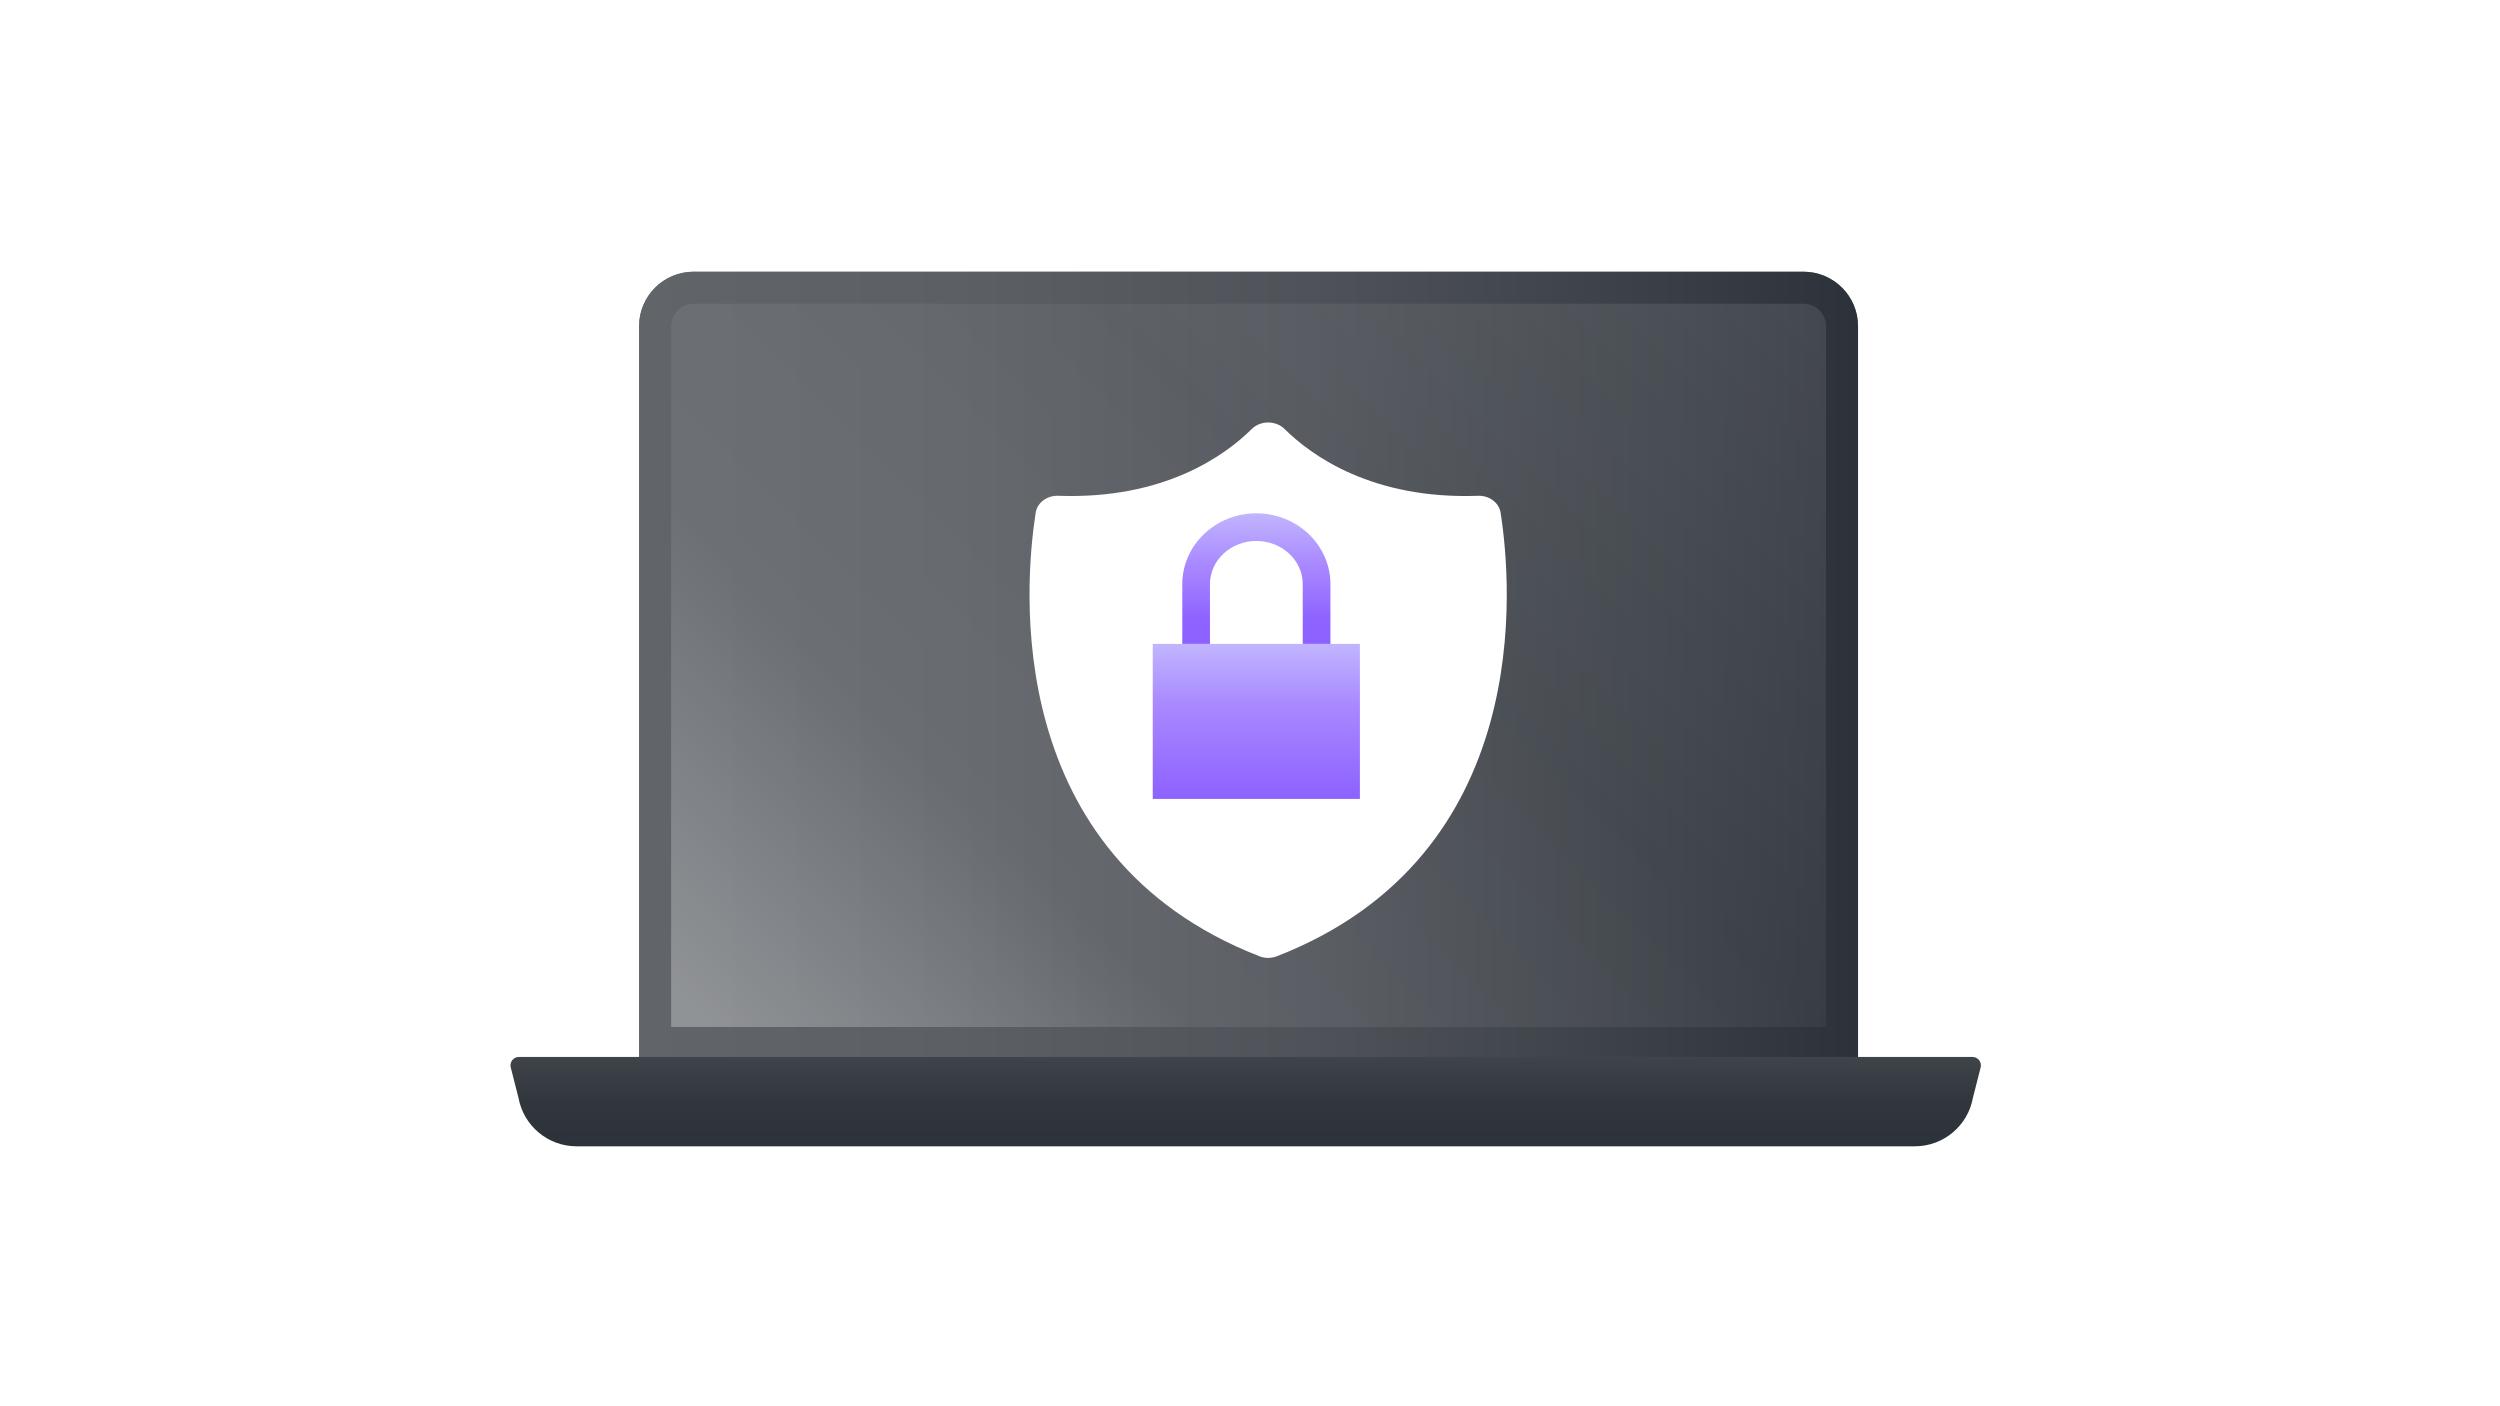 <?xml version="1.0" encoding="UTF-8" standalone="no"?>
<svg xmlns="http://www.w3.org/2000/svg" xmlns:xlink="http://www.w3.org/1999/xlink" data-name="Layer 1" id="Layer_1" viewBox="0 0 1600 900">
  <defs>
    <style>
      .cls-1 {
        fill: url(#linear-gradient);
      }

      .cls-1, .cls-2, .cls-3, .cls-4, .cls-5, .cls-6, .cls-7 {
        stroke-width: 0px;
      }

      .cls-2 {
        fill: gray;
      }

      .cls-3 {
        fill: url(#linear-gradient-4);
      }

      .cls-4 {
        fill: url(#linear-gradient-2);
      }

      .cls-5 {
        fill: url(#linear-gradient-3);
      }

      .cls-6 {
        fill: url(#linear-gradient-5);
      }

      .cls-7 {
        fill: #fff;
        filter: url(#drop-shadow-1);
      }
    </style>
    <linearGradient gradientUnits="userSpaceOnUse" id="linear-gradient" x1="409" x2="1189.14" y1="425.84" y2="425.84">
      <stop offset="0" stop-color="#61656a"/>
      <stop offset=".26" stop-color="#5c6065"/>
      <stop offset=".55" stop-color="#4f5359"/>
      <stop offset=".85" stop-color="#393e45"/>
      <stop offset="1" stop-color="#2c3239"/>
    </linearGradient>
    <linearGradient gradientTransform="translate(373.23 1224.92) rotate(-90)" gradientUnits="userSpaceOnUse" id="linear-gradient-2" x1="500.68" x2="1097.46" y1="728.45" y2="131.67">
      <stop offset=".02" stop-color="#fff" stop-opacity=".3"/>
      <stop offset=".28" stop-color="rgba(255, 255, 255, .28)" stop-opacity=".28"/>
      <stop offset=".62" stop-color="rgba(255, 255, 255, .21)" stop-opacity=".21"/>
      <stop offset="1" stop-color="#fff" stop-opacity=".1"/>
    </linearGradient>
    <linearGradient gradientUnits="userSpaceOnUse" id="linear-gradient-3" x1="797.25" x2="797.25" y1="676.44" y2="733.64">
      <stop offset="0" stop-color="#3f444b"/>
      <stop offset=".53" stop-color="#31363d"/>
      <stop offset="1" stop-color="#2c3239"/>
    </linearGradient>
    <filter filterUnits="userSpaceOnUse" id="drop-shadow-1">
      <feOffset dx="3.76" dy="3.76"/>
      <feGaussianBlur result="blur" stdDeviation="6.58"/>
      <feFlood flood-color="#000" flood-opacity=".25"/>
      <feComposite in2="blur" operator="in"/>
      <feComposite in="SourceGraphic"/>
    </filter>
    <linearGradient gradientUnits="userSpaceOnUse" id="linear-gradient-4" x1="804.05" x2="804.05" y1="412.11" y2="328.53">
      <stop offset="0" stop-color="#8d61ff"/>
      <stop offset=".19" stop-color="#8e63ff"/>
      <stop offset=".61" stop-color="#a989ff"/>
      <stop offset="1" stop-color="#c1b5ff"/>
    </linearGradient>
    <linearGradient gradientUnits="userSpaceOnUse" id="linear-gradient-5" x1="804.04" x2="804.04" y1="511.31" y2="412.11">
      <stop offset="0" stop-color="#8d61ff"/>
      <stop offset=".61" stop-color="#a989ff"/>
      <stop offset="1" stop-color="#c1b5ff"/>
    </linearGradient>
  </defs>
  <g>
    <path class="cls-2" d="M443.88,173.9h710.38c19.25,0,34.88,15.63,34.88,34.88v469.01H409V208.78c0-19.25,15.63-34.88,34.88-34.88Z"/>
    <path class="cls-1" d="M443.88,173.9h710.38c19.25,0,34.88,15.63,34.88,34.88v469.01H409V208.78c0-19.25,15.63-34.88,34.88-34.88Z"/>
    <path class="cls-4" d="M582.01,56.28h448.5v739.12h-448.5c-7.93,0-14.37-6.44-14.37-14.37V70.65c0-7.93,6.44-14.37,14.37-14.37Z" transform="translate(1224.92 -373.23) rotate(90)"/>
    <path class="cls-5" d="M1225.48,733.64H369.02c-18.27,0-33.92-13.06-37.2-31.04l-4.94-19.44c-.87-3.41,1.71-6.73,5.23-6.73h930.27c3.52,0,6.1,3.32,5.23,6.73l-4.94,19.44c-3.27,17.97-18.93,31.04-37.2,31.04Z"/>
  </g>
  <path class="cls-7" d="M942.18,313.55c-67.79,2.43-106.72-25.83-123.82-42.75-5.62-5.56-15.38-5.56-21,0-17.09,16.92-56.02,45.18-123.82,42.75-7.2-.26-13.46,4.41-14.45,10.76-7.24,46.32-22.25,219.51,143.23,283.95,3.52,1.37,7.55,1.37,11.07,0,165.48-64.43,150.47-237.63,143.23-283.95-.99-6.35-7.25-11.02-14.45-10.76Z"/>
  <g>
    <path class="cls-3" d="M851.45,412.11h-17.7v-38.31c0-15.21-13.32-27.58-29.7-27.58s-29.68,12.37-29.68,27.58v38.31h-17.7v-38.31c0-24.97,21.26-45.28,47.39-45.28s47.41,20.31,47.41,45.28v38.31Z"/>
    <rect class="cls-6" height="99.19" width="132.57" x="737.76" y="412.11"/>
  </g>
</svg>
